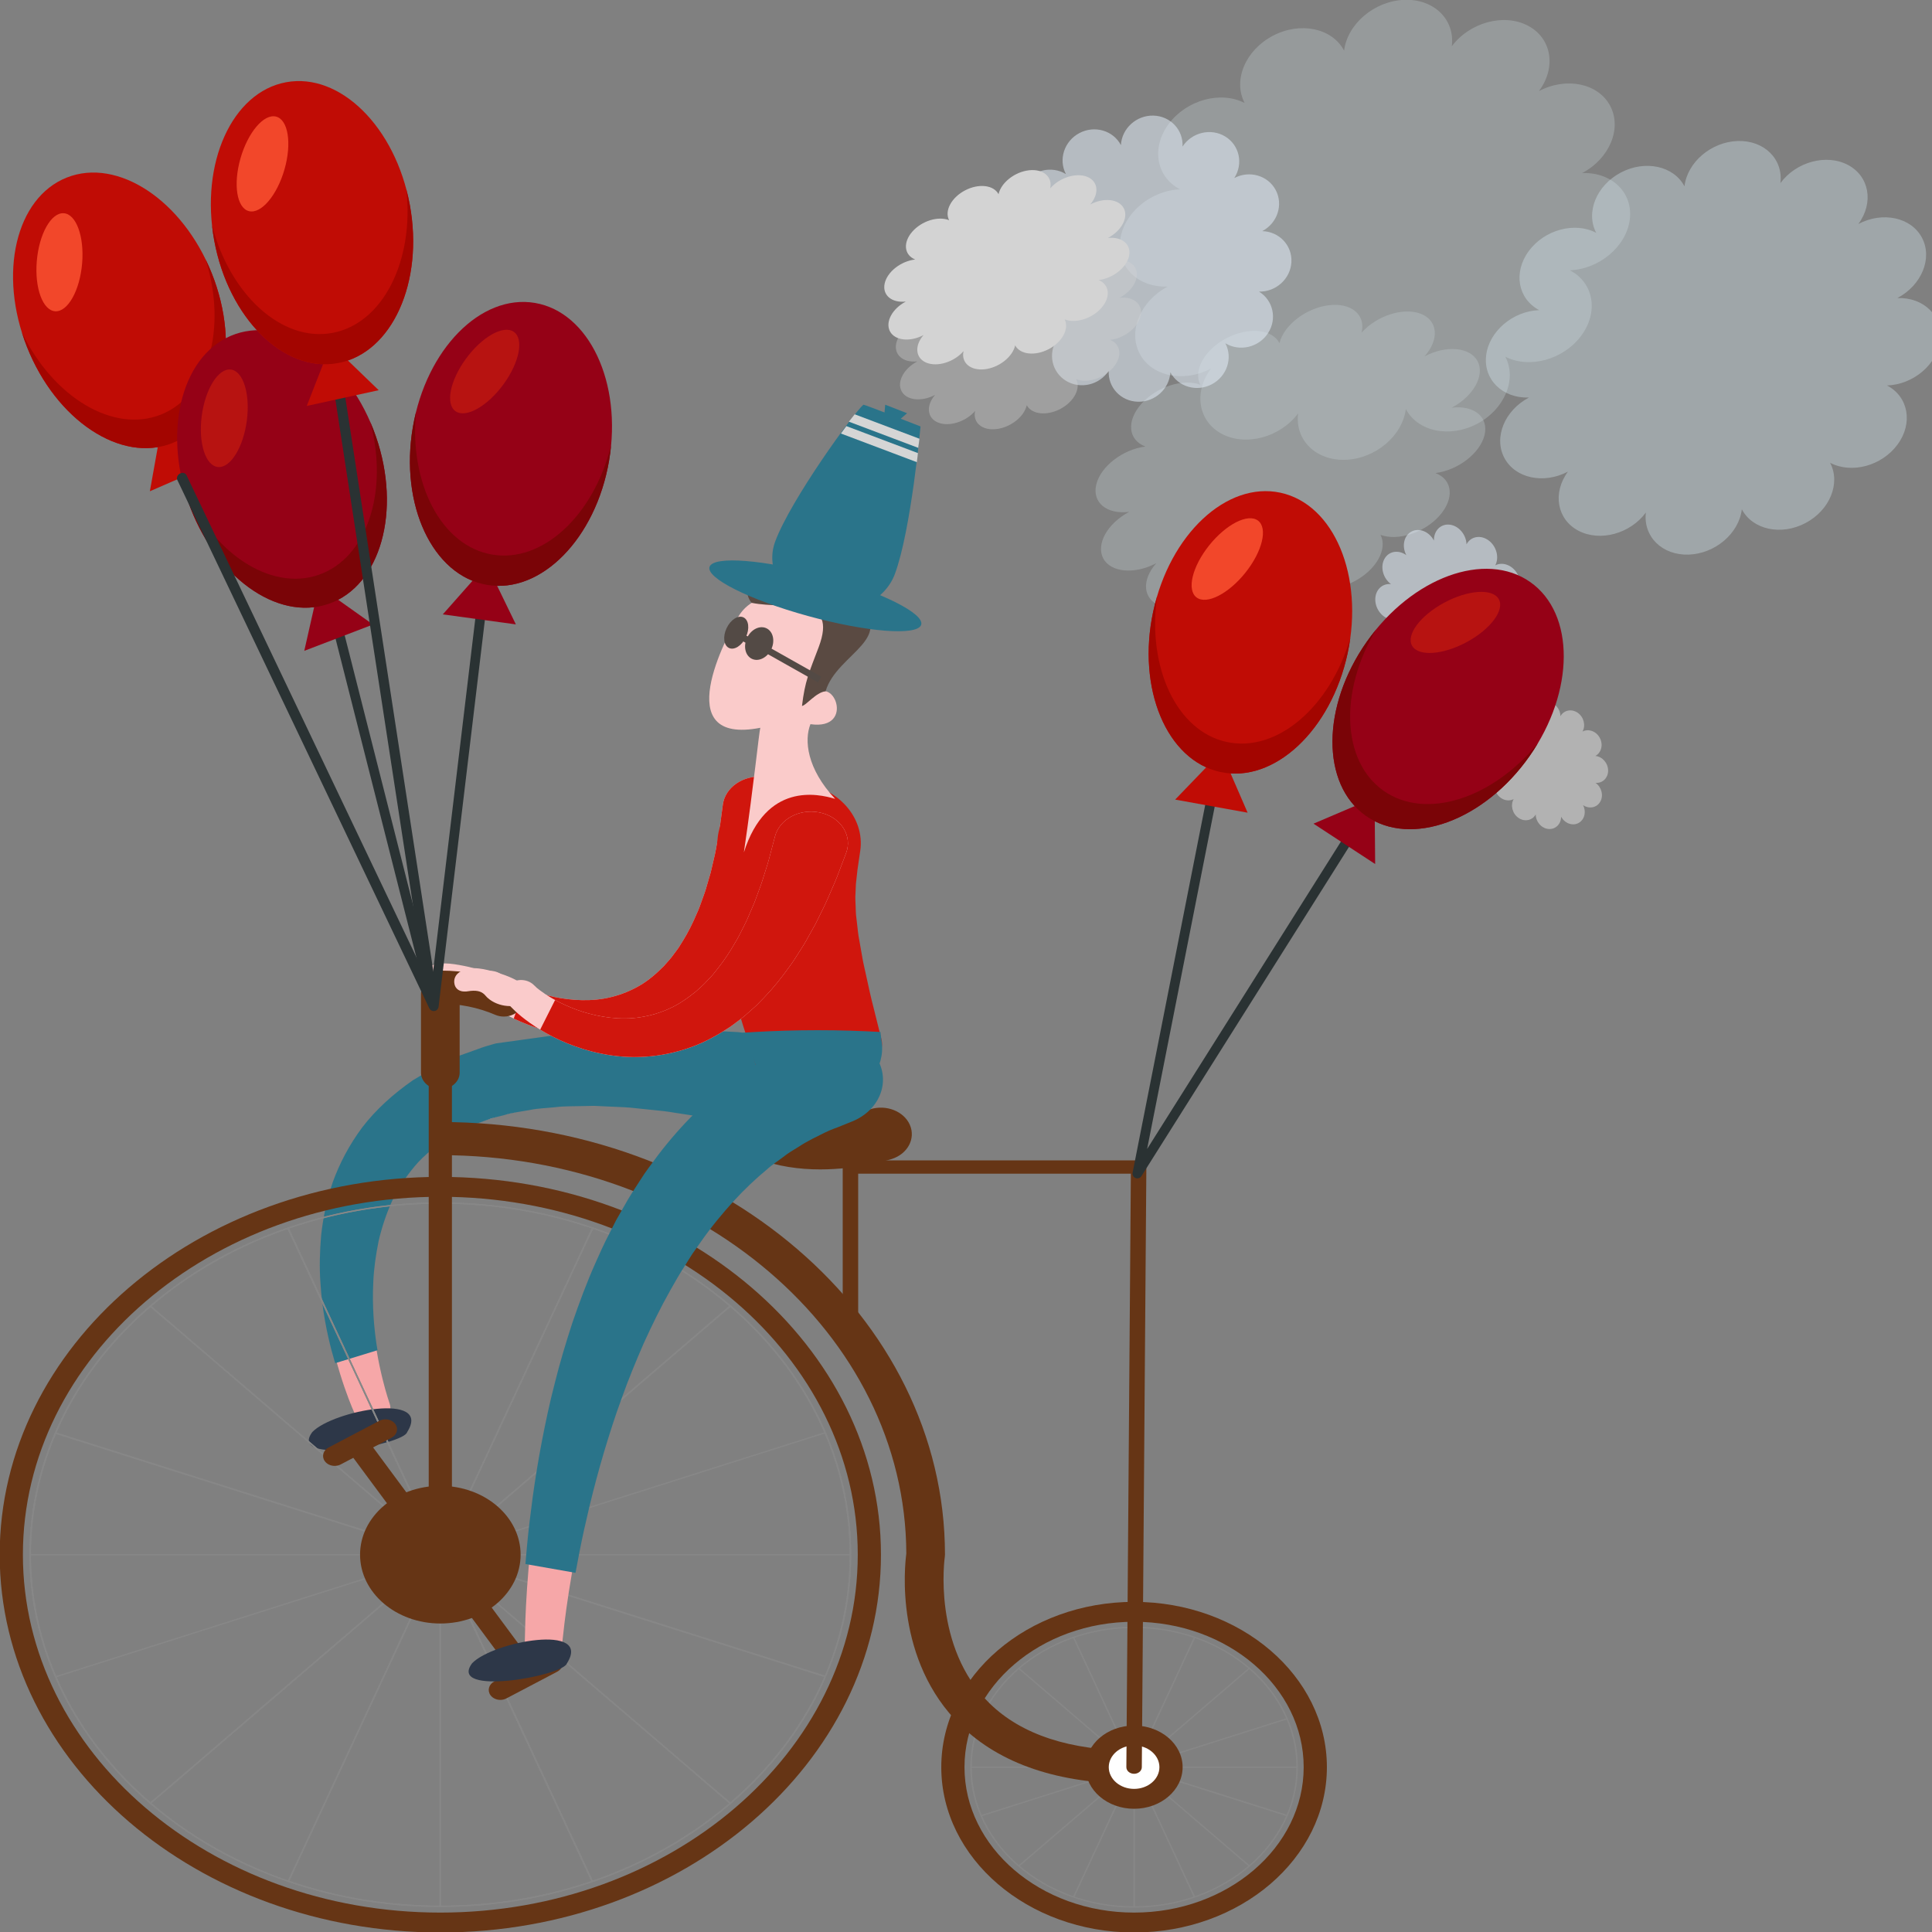 <?xml version="1.0" encoding="UTF-8" standalone="no"?> <svg xmlns="http://www.w3.org/2000/svg" xmlns:xlink="http://www.w3.org/1999/xlink" xmlns:serif="http://www.serif.com/" width="100%" height="100%" viewBox="0 0 400 400" xml:space="preserve" style="fill-rule:evenodd;clip-rule:evenodd;stroke-linecap:round;stroke-linejoin:round;stroke-miterlimit:10;"><rect x="0" y="0" width="400" height="400" fill="#808080" stroke="none"/> <g transform="matrix(-1.753,0,0,1.503,798.346,-239.821)"> <g transform="matrix(1,0,0,1,398.966,272.063)"> <path d="M0,24.586C0,24.586 -0.137,24.732 -0.394,25.007C-0.57,25.171 -0.789,25.373 -1.047,25.611C-1.297,25.818 -1.568,26.045 -1.887,26.289C-3.155,27.242 -5.049,28.42 -7.596,29.33C-8.872,29.771 -10.312,30.14 -11.896,30.326C-13.475,30.519 -15.209,30.506 -16.976,30.17C-18.742,29.846 -20.527,29.204 -22.183,28.289C-23.847,27.374 -25.307,26.155 -26.634,24.853C-27.259,24.177 -27.913,23.507 -28.444,22.781C-28.721,22.423 -29.011,22.069 -29.271,21.706L-30.009,20.601C-30.979,19.126 -31.787,17.617 -32.483,16.14C-32.86,15.403 -33.149,14.667 -33.45,13.946C-33.755,13.227 -34.044,12.519 -34.274,11.824C-34.519,11.13 -34.756,10.455 -34.985,9.801C-35.183,9.145 -35.373,8.51 -35.557,7.9C-35.945,6.68 -36.194,5.557 -36.453,4.56C-36.719,3.563 -36.898,2.692 -37.045,1.976L-37.518,-0.28C-38.012,-2.637 -36.502,-4.946 -34.146,-5.439C-31.79,-5.933 -29.479,-4.423 -28.986,-2.067C-28.959,-1.937 -28.938,-1.809 -28.923,-1.68L-28.906,-1.528C-28.906,-1.528 -28.818,-0.77 -28.666,0.557C-28.593,1.223 -28.504,2.031 -28.348,2.939C-28.198,3.848 -28.069,4.895 -27.825,5.99C-27.715,6.544 -27.599,7.121 -27.479,7.718C-27.332,8.302 -27.181,8.906 -27.024,9.526C-26.881,10.156 -26.689,10.777 -26.487,11.409C-26.289,12.043 -26.104,12.704 -25.848,13.33C-25.384,14.615 -24.839,15.905 -24.187,17.129L-23.692,18.05C-23.519,18.349 -23.324,18.627 -23.142,18.92C-22.789,19.524 -22.357,20.034 -21.951,20.581C-21.085,21.598 -20.155,22.549 -19.108,23.256C-18.065,23.966 -16.945,24.497 -15.786,24.831C-13.466,25.526 -11.011,25.312 -8.977,24.824C-6.932,24.305 -5.301,23.493 -4.272,22.859C-4.025,22.696 -3.805,22.551 -3.612,22.424C-3.456,22.31 -3.322,22.212 -3.215,22.133C-2.935,21.883 -2.785,21.75 -2.785,21.75L-2.776,21.743C-1.956,21.013 -0.699,21.085 0.031,21.906C0.719,22.678 0.688,23.844 0,24.586" style="fill:rgb(250,203,203);fill-rule:nonzero;"></path> </g> <g transform="matrix(1,0,0,1,404.861,296.759)"> <path d="M0,-3.929C-1.118,-4.802 -2.821,-4.467 -4.192,-4.158C-7.143,-3.493 -9.521,-2.023 -7.507,-0.047C-5.212,0.873 -3.634,-0.346 -3.236,-0.806C-2.769,-1.349 -2.234,-1.496 -1.39,-1.313C-1.324,-1.3 -1.262,-1.279 -1.199,-1.261C-1.083,-1.225 -0.967,-1.189 -0.848,-1.169C-0.388,-1.085 -0.012,-1.175 0.267,-1.434C0.466,-1.618 0.597,-1.872 0.665,-2.213C0.758,-2.689 0.72,-3.37 0,-3.929" style="fill:rgb(250,203,203);fill-rule:nonzero;"></path> </g> <g transform="matrix(1,0,0,1,398.966,272.063)"> <clipPath id="_clip1"> <path d="M-43.124,25.924L-22.966,32.93L-3.218,31.06L-6.939,18.995L-22.54,-7.885L-42.901,-11.322L-43.124,25.924Z" clip-rule="nonzero"></path> </clipPath> <g clip-path="url(#_clip1)"> <path d="M0,24.586C0,24.586 -0.137,24.732 -0.394,25.007C-0.57,25.171 -0.789,25.373 -1.047,25.611C-1.297,25.818 -1.568,26.045 -1.887,26.289C-3.155,27.242 -5.049,28.42 -7.596,29.33C-8.872,29.771 -10.312,30.14 -11.896,30.326C-13.475,30.519 -15.209,30.506 -16.976,30.17C-18.742,29.846 -20.527,29.204 -22.183,28.289C-23.847,27.374 -25.307,26.155 -26.634,24.853C-27.259,24.177 -27.913,23.507 -28.444,22.781C-28.721,22.423 -29.011,22.069 -29.271,21.706L-30.009,20.601C-30.979,19.126 -31.787,17.617 -32.483,16.14C-32.86,15.403 -33.149,14.667 -33.45,13.946C-33.755,13.227 -34.044,12.519 -34.274,11.824C-34.519,11.13 -34.756,10.455 -34.985,9.801C-35.183,9.145 -35.373,8.51 -35.557,7.9C-35.945,6.68 -36.194,5.557 -36.453,4.56C-36.719,3.563 -36.898,2.692 -37.045,1.976L-37.518,-0.28C-38.012,-2.637 -36.502,-4.946 -34.146,-5.439C-31.79,-5.933 -29.479,-4.423 -28.986,-2.067C-28.959,-1.937 -28.938,-1.809 -28.923,-1.68L-28.906,-1.528C-28.906,-1.528 -28.818,-0.77 -28.666,0.557C-28.593,1.223 -28.504,2.031 -28.348,2.939C-28.198,3.848 -28.069,4.895 -27.825,5.99C-27.715,6.544 -27.599,7.121 -27.479,7.718C-27.332,8.302 -27.181,8.906 -27.024,9.526C-26.881,10.156 -26.689,10.777 -26.487,11.409C-26.289,12.043 -26.104,12.704 -25.848,13.33C-25.384,14.615 -24.839,15.905 -24.187,17.129L-23.692,18.05C-23.519,18.349 -23.324,18.627 -23.142,18.92C-22.789,19.524 -22.357,20.034 -21.951,20.581C-21.085,21.598 -20.155,22.549 -19.108,23.256C-18.065,23.966 -16.945,24.497 -15.786,24.831C-13.466,25.526 -11.011,25.312 -8.977,24.824C-6.932,24.305 -5.301,23.493 -4.272,22.859C-4.025,22.696 -3.805,22.551 -3.612,22.424C-3.456,22.31 -3.322,22.212 -3.215,22.133C-2.935,21.883 -2.785,21.75 -2.785,21.75L-2.776,21.743C-1.956,21.013 -0.699,21.085 0.031,21.906C0.719,22.678 0.688,23.844 0,24.586" style="fill:rgb(208,22,13);fill-rule:nonzero;"></path> </g> </g> <g transform="matrix(1,0,0,1,409.414,305.099)"> <path d="M0,47.751C0,47.751 0.081,47.456 0.234,46.904C0.387,46.342 0.591,45.494 0.824,44.411C1.051,43.326 1.307,42.001 1.521,40.473C1.76,38.947 1.913,37.216 2.041,35.338C2.109,33.46 2.16,31.428 1.981,29.321C1.795,27.223 1.525,25.019 0.901,22.886C0.284,20.762 -0.483,18.618 -1.686,16.757C-1.935,16.256 -2.299,15.838 -2.614,15.387C-2.938,14.94 -3.242,14.48 -3.64,14.097C-4.018,13.698 -4.374,13.282 -4.757,12.893L-6.009,11.826C-7.741,10.486 -9.648,9.354 -11.764,8.615C-12.289,8.427 -12.795,8.213 -13.323,8.043C-13.869,7.904 -14.412,7.766 -14.952,7.629C-16.005,7.304 -17.133,7.168 -18.221,6.997C-19.292,6.784 -20.403,6.73 -21.482,6.662C-22.021,6.625 -22.553,6.588 -23.078,6.551C-23.606,6.528 -24.145,6.557 -24.665,6.556C-25.713,6.576 -26.722,6.558 -27.71,6.602C-28.704,6.682 -29.664,6.759 -30.586,6.833C-32.419,6.924 -34.131,7.271 -35.629,7.454C-37.129,7.634 -38.441,7.92 -39.521,8.135C-41.677,8.562 -42.909,8.806 -42.909,8.806L-43.158,8.855C-46.131,9.444 -49.019,7.512 -49.607,4.539C-50.195,1.566 -48.264,-1.32 -45.291,-1.909C-45.154,-1.937 -45.006,-1.959 -44.87,-1.976C-44.87,-1.976 -43.5,-2.138 -41.104,-2.422C-39.906,-2.563 -38.461,-2.757 -36.759,-2.833C-35.06,-2.911 -33.182,-3.132 -31.061,-3.082C-30.008,-3.082 -28.913,-3.083 -27.778,-3.083C-26.639,-3.045 -25.447,-2.938 -24.233,-2.861C-23.624,-2.812 -23.012,-2.791 -22.385,-2.716C-21.756,-2.624 -21.12,-2.53 -20.477,-2.437C-19.193,-2.252 -17.886,-2.075 -16.55,-1.714C-15.218,-1.396 -13.866,-1.108 -12.515,-0.592C-11.839,-0.358 -11.16,-0.123 -10.478,0.113C-9.804,0.39 -9.136,0.722 -8.465,1.028C-5.771,2.236 -3.198,4.004 -0.944,6.083L0.681,7.723C1.178,8.308 1.639,8.924 2.111,9.523C2.605,10.109 2.988,10.767 3.382,11.411C3.767,12.06 4.195,12.683 4.486,13.367C5.883,16.009 6.644,18.799 7.186,21.455C7.731,24.126 7.845,26.709 7.865,29.123C7.877,31.542 7.645,33.789 7.404,35.847C7.104,37.896 6.788,39.758 6.402,41.382C6.041,43.011 5.655,44.411 5.319,45.56C4.977,46.708 4.685,47.602 4.465,48.217C4.238,48.839 4.117,49.171 4.117,49.171C3.706,50.301 2.456,50.883 1.326,50.472C0.254,50.081 -0.325,48.935 -0.028,47.853L0,47.751Z" style="fill:rgb(246,167,168);fill-rule:nonzero;"></path> </g> <g transform="matrix(1,0,0,1,418.532,355.913)"> <path d="M0,0.915C-2.459,-2.082 -14.208,-4.624 -11.206,0.915C-10.827,2.659 2.941,5.539 0,0.915" style="fill:rgb(45,55,72);fill-rule:nonzero;"></path> </g> <g transform="matrix(1,0,0,1,410.453,304.339)"> <clipPath id="_clip2"> <path d="M-55.479,-1.836L-44.929,22.698L-3.614,39.788L15.661,46.679L8.492,2.508L-28.279,-3.41L-55.479,-1.836Z" clip-rule="nonzero"></path> </clipPath> <g clip-path="url(#_clip2)"> <path d="M0,43.401C0,43.401 0.054,43.125 0.153,42.608C0.254,42.08 0.379,41.276 0.515,40.255C0.764,38.21 1.031,35.242 0.873,31.752C0.809,30.006 0.585,28.145 0.255,26.223C-0.119,24.313 -0.669,22.368 -1.417,20.477C-2.215,18.612 -3.241,16.84 -4.482,15.253C-5.756,13.686 -7.305,12.384 -8.969,11.262L-10.302,10.526C-10.525,10.408 -10.731,10.268 -10.966,10.164L-11.68,9.87L-13.086,9.273C-13.584,9.126 -14.082,8.978 -14.577,8.831C-15.535,8.486 -16.594,8.338 -17.598,8.13C-18.584,7.88 -19.666,7.867 -20.67,7.733C-21.67,7.584 -22.723,7.626 -23.721,7.589C-24.222,7.578 -24.717,7.566 -25.207,7.554C-25.707,7.583 -26.2,7.609 -26.687,7.636C-27.663,7.7 -28.6,7.712 -29.521,7.807C-30.444,7.919 -31.337,8.026 -32.193,8.13C-33.047,8.219 -33.866,8.328 -34.653,8.49C-35.436,8.631 -36.179,8.766 -36.877,8.892C-38.269,9.112 -39.487,9.426 -40.489,9.662C-42.489,10.132 -43.633,10.402 -43.633,10.402L-43.902,10.465C-47.329,11.272 -50.76,9.148 -51.566,5.722C-52.373,2.297 -50.25,-1.135 -46.823,-1.942C-46.627,-1.988 -46.421,-2.026 -46.225,-2.053C-46.225,-2.053 -44.924,-2.231 -42.646,-2.541C-41.509,-2.695 -40.138,-2.906 -38.517,-3.009C-37.713,-3.076 -36.857,-3.146 -35.955,-3.219C-35.061,-3.311 -34.101,-3.347 -33.092,-3.36C-32.089,-3.381 -31.045,-3.404 -29.963,-3.428C-28.879,-3.433 -27.735,-3.348 -26.576,-3.307C-25.995,-3.281 -25.407,-3.253 -24.812,-3.226C-24.208,-3.155 -23.599,-3.083 -22.981,-3.012C-21.747,-2.85 -20.501,-2.763 -19.21,-2.459C-17.925,-2.17 -16.628,-2.003 -15.312,-1.558C-13.999,-1.157 -12.672,-0.813 -11.363,-0.22C-10.709,0.052 -10.053,0.325 -9.395,0.599C-8.757,0.943 -8.116,1.288 -7.475,1.632L-6.52,2.157C-6.205,2.339 -5.907,2.567 -5.602,2.771L-3.791,4.037C-1.489,5.907 0.573,8.076 2.163,10.493C3.718,12.923 4.855,15.484 5.645,18.003C6.377,20.534 6.808,22.997 7.029,25.316C7.205,27.635 7.243,29.81 7.127,31.793C6.92,35.762 6.31,38.973 5.816,41.206C5.557,42.323 5.333,43.193 5.158,43.796C4.975,44.409 4.877,44.735 4.877,44.735C4.479,46.073 3.07,46.834 1.732,46.434C0.479,46.06 -0.268,44.8 -0.028,43.542L0,43.401Z" style="fill:rgb(42,116,138);fill-rule:nonzero;"></path> </g> </g> <g transform="matrix(1,0,0,1,321.475,423.022)"> <path d="M0,-40.062C-11.045,-40.062 -20.03,-31.077 -20.03,-20.032C-20.03,-8.986 -11.045,0 0,0C11.045,0 20.03,-8.986 20.03,-20.032C20.03,-31.077 11.045,-40.062 0,-40.062M0,2.74C-12.556,2.74 -22.771,-7.476 -22.771,-20.032C-22.771,-32.587 -12.556,-42.802 0,-42.802C12.556,-42.802 22.771,-32.587 22.771,-20.032C22.771,-7.476 12.556,2.74 0,2.74" style="fill:rgb(102,53,21);fill-rule:nonzero;"></path> </g> <g transform="matrix(1,0,0,1,321.475,422.16)"> <path d="M0,-38.341C-10.571,-38.341 -19.171,-29.741 -19.171,-19.17C-19.171,-8.6 -10.571,0 0,0C10.57,0 19.17,-8.6 19.17,-19.17C19.17,-29.741 10.57,-38.341 0,-38.341M0,0.18C-10.67,0.18 -19.351,-8.501 -19.351,-19.17C-19.351,-29.84 -10.67,-38.521 0,-38.521C10.669,-38.521 19.35,-29.84 19.35,-19.17C19.35,-8.501 10.669,0.18 0,0.18" style="fill:rgb(135,135,135);fill-rule:nonzero;"></path> </g> <g transform="matrix(-1,0,0,1,642.948,305.979)"> <rect x="321.384" y="77.75" width="0.18" height="38.521" style="fill:rgb(135,135,135);"></rect> </g> <g transform="matrix(-0.707,-0.707,-0.707,0.707,340.735,402.9)"> <rect x="13.465" y="-5.578" width="0.18" height="38.521" style="fill:rgb(135,135,135);"></rect> </g> <g transform="matrix(-0.707,-0.707,-0.707,0.707,321.565,383.73)"> <rect x="-32.816" y="13.593" width="38.52" height="0.18" style="fill:rgb(135,135,135);"></rect> </g> <g transform="matrix(-0.371,-0.929,-0.929,0.371,335.49,389.779)"> <rect x="-26.326" y="17.829" width="38.521" height="0.179" style="fill:rgb(135,135,135);"></rect> </g> <g transform="matrix(-0.929,-0.369,-0.369,0.929,334.66,388.95)"> <path d="M7.011,37.179L7.19,37.179L7.12,-1.343L6.941,-1.343L7.011,37.179Z" style="fill:rgb(135,135,135);fill-rule:nonzero;"></path> </g> <g transform="matrix(-1,0,0,1,642.949,305.978)"> <rect x="302.214" y="96.921" width="38.521" height="0.18" style="fill:rgb(135,135,135);"></rect> </g> <g transform="matrix(-0.938,-0.347,-0.347,0.938,306.902,390.397)"> <rect x="-37.296" y="6.672" width="38.52" height="0.179" style="fill:rgb(135,135,135);"></rect> </g> <g transform="matrix(-0.346,-0.938,-0.938,0.346,334.062,417.57)"> <rect x="17.936" y="-12.498" width="0.199" height="38.52" style="fill:rgb(135,135,135);"></rect> </g> <g transform="matrix(1,0,0,1,403.414,423.022)"> <path d="M0,-98.604C-27.186,-98.604 -49.303,-76.487 -49.303,-49.301C-49.303,-22.117 -27.186,0 0,0C27.184,0 49.299,-22.117 49.299,-49.301C49.299,-76.487 27.184,-98.604 0,-98.604M0,2.74C-28.696,2.74 -52.043,-20.606 -52.043,-49.301C-52.043,-77.998 -28.696,-101.344 0,-101.344C28.694,-101.344 52.039,-77.998 52.039,-49.301C52.039,-20.606 28.694,2.74 0,2.74" style="fill:rgb(102,53,21);fill-rule:nonzero;"></path> </g> <g transform="matrix(1,0,0,1,403.414,422.066)"> <path d="M0,-96.694C-12.915,-96.694 -25.057,-91.665 -34.188,-82.534C-43.32,-73.402 -48.35,-61.26 -48.35,-48.345C-48.35,-35.431 -43.32,-23.291 -34.188,-14.16C-25.057,-5.028 -12.915,0 0,0C26.659,0 48.348,-21.687 48.348,-48.345C48.348,-75.005 26.659,-96.694 0,-96.694M0,0.18C-12.963,0.18 -25.149,-4.868 -34.315,-14.033C-43.481,-23.198 -48.529,-35.383 -48.529,-48.345C-48.529,-61.308 -43.481,-73.495 -34.315,-82.661C-25.149,-91.826 -12.963,-96.874 0,-96.874C26.758,-96.874 48.527,-75.104 48.527,-48.345C48.527,-21.589 26.758,0.18 0,0.18" style="fill:rgb(135,135,135);fill-rule:nonzero;"></path> </g> <g transform="matrix(-1,0,0,1,806.828,247.438)"> <rect x="403.324" y="77.844" width="0.18" height="96.874" style="fill:rgb(135,135,135);"></rect> </g> <g transform="matrix(-0.707,-0.707,-0.707,0.707,451.852,373.63)"> <rect x="34.101" y="-14.125" width="0.177" height="96.878" style="fill:rgb(135,135,135);"></rect> </g> <g transform="matrix(-0.707,-0.707,-0.707,0.707,403.499,325.28)"> <rect x="-82.628" y="34.224" width="96.877" height="0.18" style="fill:rgb(135,135,135);"></rect> </g> <g transform="matrix(-0.371,-0.929,-0.929,0.371,438.569,340.401)"> <rect x="-66.33" y="44.922" width="96.875" height="0.179" style="fill:rgb(135,135,135);"></rect> </g> <g transform="matrix(-0.929,-0.369,-0.369,0.929,436.673,338.505)"> <path d="M17.894,93.45L18.073,93.45L17.896,-3.427L17.717,-3.427L17.894,93.45Z" style="fill:rgb(135,135,135);fill-rule:nonzero;"></path> </g> <g transform="matrix(1,0,0,1,403.414,422.066)"> <path d="M0,-96.694C-12.915,-96.694 -25.057,-91.665 -34.188,-82.534C-43.32,-73.402 -48.35,-61.26 -48.35,-48.345C-48.35,-35.431 -43.32,-23.291 -34.188,-14.16C-25.057,-5.028 -12.915,0 0,0C26.659,0 48.348,-21.687 48.348,-48.345C48.348,-75.005 26.659,-96.694 0,-96.694M0,0.18C-12.963,0.18 -25.149,-4.868 -34.315,-14.033C-43.481,-23.198 -48.529,-35.383 -48.529,-48.345C-48.529,-61.308 -43.481,-73.495 -34.315,-82.661C-25.149,-91.826 -12.963,-96.874 0,-96.874C26.758,-96.874 48.527,-75.104 48.527,-48.345C48.527,-21.589 26.758,0.18 0,0.18" style="fill:rgb(135,135,135);fill-rule:nonzero;"></path> </g> <g transform="matrix(-1,0,0,1,806.828,247.438)"> <rect x="403.324" y="77.844" width="0.18" height="96.874" style="fill:rgb(135,135,135);"></rect> </g> <g transform="matrix(-0.707,-0.707,-0.707,0.707,451.852,373.63)"> <rect x="34.101" y="-14.125" width="0.177" height="96.878" style="fill:rgb(135,135,135);"></rect> </g> <g transform="matrix(-0.707,-0.707,-0.707,0.707,403.499,325.28)"> <rect x="-82.628" y="34.224" width="96.877" height="0.18" style="fill:rgb(135,135,135);"></rect> </g> <g transform="matrix(-1,0,0,1,806.827,247.436)"> <rect x="354.975" y="126.192" width="96.877" height="0.18" style="fill:rgb(135,135,135);"></rect> </g> <g transform="matrix(-0.938,-0.347,-0.347,0.938,366.678,342.15)"> <rect x="-93.841" y="16.787" width="96.876" height="0.179" style="fill:rgb(135,135,135);"></rect> </g> <g transform="matrix(-0.346,-0.938,-0.938,0.346,434.967,410.472)"> <rect x="45.289" y="-31.561" width="0.227" height="96.876" style="fill:rgb(135,135,135);"></rect> </g> <g transform="matrix(-0.371,-0.929,-0.929,0.371,438.569,340.401)"> <rect x="-66.33" y="44.922" width="96.875" height="0.179" style="fill:rgb(135,135,135);"></rect> </g> <g transform="matrix(-0.929,-0.369,-0.369,0.929,436.673,338.505)"> <path d="M17.894,93.45L18.073,93.45L17.896,-3.427L17.717,-3.427L17.894,93.45Z" style="fill:rgb(135,135,135);fill-rule:nonzero;"></path> </g> <g transform="matrix(-0.929,-0.369,-0.369,0.929,436.673,338.505)"> <path d="M17.894,93.45L18.073,93.45L17.896,-3.427L17.717,-3.427L17.894,93.45Z" style="fill:rgb(135,135,135);fill-rule:nonzero;"></path> </g> <g transform="matrix(0,-1,-1,0,403.411,364.239)"> <path d="M-9.48,-9.481C-14.716,-9.481 -18.961,-5.236 -18.961,0C-18.961,5.236 -14.716,9.48 -9.48,9.48C-4.244,9.48 0,5.236 0,0C0,-5.236 -4.244,-9.481 -9.48,-9.481" style="fill:rgb(102,53,21);"></path> </g> <g transform="matrix(-0.536,0.844,0.844,0.536,410.883,390.888)"> <path d="M-27.934,-15.354L8.439,-15.354" style="fill:none;fill-rule:nonzero;"></path> </g> <g transform="matrix(1,0,0,1,393.396,357.513)"> <path d="M0,33.64C-0.251,33.64 -0.506,33.571 -0.733,33.426C-1.372,33.021 -1.561,32.174 -1.155,31.536L18.34,0.828C18.745,0.19 19.592,0 20.23,0.407C20.869,0.812 21.058,1.659 20.652,2.297L1.157,33.004C0.896,33.415 0.453,33.64 0,33.64" style="fill:rgb(102,53,21);fill-rule:nonzero;"></path> </g> <g transform="matrix(0.853,0.523,0.523,-0.853,391.73,387.38)"> <path d="M-0.518,-1.838L6.516,-1.838" style="fill:none;fill-rule:nonzero;"></path> </g> <g transform="matrix(1,0,0,1,396.324,387.113)"> <path d="M0,6.609C-0.244,6.609 -0.491,6.544 -0.715,6.407L-6.713,2.731C-7.357,2.336 -7.561,1.493 -7.165,0.847C-6.77,0.202 -5.928,0 -5.281,0.395L0.717,4.071C1.361,4.466 1.564,5.309 1.169,5.955C0.91,6.377 0.461,6.609 0,6.609" style="fill:rgb(102,53,21);fill-rule:nonzero;"></path> </g> <g transform="matrix(0.853,0.523,0.523,-0.853,411.296,355.148)"> <path d="M-0.518,-1.837L6.515,-1.837" style="fill:none;fill-rule:nonzero;"></path> </g> <g transform="matrix(1,0,0,1,415.89,354.882)"> <path d="M0,6.607C-0.244,6.607 -0.491,6.542 -0.715,6.405L-6.712,2.73C-7.356,2.335 -7.56,1.492 -7.164,0.846C-6.768,0.201 -5.926,0 -5.28,0.394L0.717,4.069C1.361,4.464 1.564,5.307 1.169,5.953C0.91,6.375 0.461,6.607 0,6.607" style="fill:rgb(102,53,21);fill-rule:nonzero;"></path> </g> <g transform="matrix(1,0,0,1,351.378,318.523)"> <path d="M0,-2.728C0,-2.728 7.316,0 13.174,-2.728" style="fill:white;"></path> </g> <g transform="matrix(1,0,0,1,358.541,311.631)"> <path d="M0,9.017C-4.521,9.017 -8.206,7.673 -8.439,7.586C-10.329,6.881 -11.29,4.778 -10.586,2.887C-9.883,1.001 -7.787,0.038 -5.897,0.737C-4.238,1.34 0.85,2.537 4.469,0.852C6.295,0 8.471,0.791 9.322,2.621C10.174,4.451 9.382,6.623 7.553,7.475C5.062,8.635 2.412,9.017 0,9.017" style="fill:rgb(102,53,21);fill-rule:nonzero;"></path> </g> <g transform="matrix(1,0,0,1,321.477,314.118)"> <path d="M0,91.155L-0.001,91.155L-0.001,86.589C7.527,86.589 13.263,84.408 17.045,80.105C23.869,72.343 22.368,60.022 22.353,59.899L22.333,59.603C22.333,26.738 49.071,0 81.937,0L81.937,4.566C51.635,4.566 26.975,29.182 26.899,59.467C27.094,61.149 28.308,74.183 20.496,83.095C15.809,88.443 8.913,91.155 0,91.155" style="fill:rgb(102,53,21);fill-rule:nonzero;"></path> </g> <g transform="matrix(0,-1,-1,0,321.473,398.629)"> <path d="M-4.361,-4.362C-6.769,-4.362 -8.723,-2.408 -8.723,0C-8.723,2.408 -6.769,4.361 -4.361,4.361C-1.953,4.361 0,2.408 0,0C0,-2.408 -1.953,-4.362 -4.361,-4.362" style="fill:white;"></path> </g> <g transform="matrix(1,0,0,1,321.474,405.983)"> <path d="M0,-5.984C-1.649,-5.984 -2.991,-4.642 -2.991,-2.993C-2.991,-1.342 -1.649,-0.001 0,-0.001C1.65,-0.001 2.992,-1.342 2.992,-2.993C2.992,-4.642 1.65,-5.984 0,-5.984M0,2.74C-3.16,2.74 -5.731,0.168 -5.731,-2.993C-5.731,-6.153 -3.16,-8.724 0,-8.724C3.161,-8.724 5.732,-6.153 5.732,-2.993C5.732,0.168 3.161,2.74 0,2.74" style="fill:rgb(102,53,21);fill-rule:nonzero;"></path> </g> <g transform="matrix(-1,0,0,1,806.824,168.881)"> <rect x="402.042" y="127.6" width="2.74" height="75.919" style="fill:rgb(102,53,21);"></rect> </g> <g transform="matrix(1,0,0,1,321.475,319.407)"> <path d="M0,84.496C-0.502,84.496 -0.91,84.091 -0.913,83.589L-1.45,0.919C-1.452,0.676 -1.356,0.442 -1.185,0.269C-1.014,0.097 -0.78,0 -0.537,0L33.5,0C34.004,0 34.413,0.409 34.413,0.913L34.413,23.368C34.413,23.872 34.004,24.281 33.5,24.281C32.996,24.281 32.587,23.872 32.587,23.368L32.587,1.826L0.382,1.826L0.913,83.577C0.916,84.081 0.511,84.493 0.006,84.496L0,84.496Z" style="fill:rgb(102,53,21);fill-rule:nonzero;"></path> </g> <g transform="matrix(1,0,0,1,403.412,294.198)"> <path d="M0,15.411C-1.261,15.411 -2.283,14.389 -2.283,13.128L-2.283,2.283C-2.283,1.022 -1.261,0 0,0C1.261,0 2.283,1.022 2.283,2.283L2.283,13.128C2.283,14.389 1.261,15.411 0,15.411" style="fill:rgb(102,53,21);fill-rule:nonzero;"></path> </g> <g transform="matrix(0.973,-0.229,-0.229,-0.973,396.209,298.147)"> <path d="M-0.103,0.884C2.357,1.468 4.985,1.502 7.611,0.884" style="fill:white;"></path> </g> <g transform="matrix(1,0,0,1,395.908,293.26)"> <path d="M0,6.334C-0.837,6.334 -1.643,5.872 -2.043,5.073C-2.607,3.946 -2.151,2.574 -1.024,2.01C1.638,0.676 4.508,0 7.506,0C8.767,0 9.789,1.022 9.789,2.283C9.789,3.544 8.767,4.566 7.506,4.566C5.224,4.566 3.042,5.08 1.021,6.092C0.692,6.257 0.344,6.334 0,6.334" style="fill:rgb(102,53,21);fill-rule:nonzero;"></path> </g> <g transform="matrix(1,0,0,1,370.672,304.397)"> <path d="M0,-29.203C0,-29.203 0.03,-28.752 0.083,-27.962C0.109,-27.56 0.142,-27.074 0.178,-26.516C0.204,-25.855 0.233,-25.109 0.265,-24.296C0.311,-23.491 0.254,-22.571 0.244,-21.626C0.246,-20.668 0.131,-19.694 0.042,-18.678C-0.009,-18.174 -0.047,-17.646 -0.113,-17.141C-0.19,-16.65 -0.268,-16.152 -0.347,-15.65C-0.512,-14.657 -0.648,-13.599 -0.867,-12.665C-1.069,-11.706 -1.271,-10.747 -1.471,-9.803C-1.666,-8.851 -1.908,-7.995 -2.116,-7.124C-2.33,-6.263 -2.537,-5.432 -2.733,-4.642C-2.926,-3.848 -3.139,-3.141 -3.318,-2.464C-4.055,0.217 -4.546,2.004 -4.546,2.004C-5.662,6.068 -9.863,8.459 -13.928,7.342C-16.776,6.56 -18.23,4.706 -18.805,2.004C-19.02,0.99 -19.601,-0.521 -19.375,-1.591L-19.341,-1.752C-19.341,-1.752 -18.972,-3.48 -18.417,-6.073C-18.285,-6.718 -18.114,-7.43 -17.983,-8.157C-17.846,-8.887 -17.701,-9.657 -17.551,-10.453C-17.411,-11.242 -17.223,-12.087 -17.109,-12.891C-16.987,-13.698 -16.863,-14.519 -16.738,-15.341C-16.59,-16.181 -16.554,-16.926 -16.468,-17.696C-16.429,-18.077 -16.391,-18.455 -16.353,-18.828C-16.326,-19.191 -16.33,-19.527 -16.315,-19.869C-16.299,-20.545 -16.245,-21.206 -16.296,-21.804C-16.335,-22.413 -16.311,-22.967 -16.384,-23.516C-16.436,-24.057 -16.483,-24.553 -16.525,-24.992C-16.593,-25.532 -16.65,-26.002 -16.698,-26.39C-16.797,-27.176 -16.854,-27.625 -16.854,-27.625C-17.436,-32.265 -14.146,-36.498 -9.505,-37.08C-4.865,-37.662 -0.632,-34.372 -0.05,-29.732C-0.031,-29.579 -0.016,-29.427 -0.005,-29.275L0,-29.203Z" style="fill:rgb(208,22,13);fill-rule:nonzero;"></path> </g> <g transform="matrix(1,0,0,1,373.989,299.381)"> <clipPath id="_clip3"> <path d="M-52.948,14.873C-52.948,21.934 -36.018,27.656 -15.137,27.656C5.744,27.656 22.674,21.934 22.674,14.873C22.674,7.812 5.744,2.091 -15.137,2.091C-36.018,2.091 -52.948,7.812 -52.948,14.873Z" clip-rule="nonzero"></path> </clipPath> <g clip-path="url(#_clip3)"> <path d="M0,-34.085C0,-34.085 -0.015,-33.479 -0.041,-32.418C-0.048,-32.152 -0.055,-31.858 -0.062,-31.539C-0.075,-31.184 -0.088,-30.801 -0.103,-30.391C-0.143,-29.511 -0.187,-28.518 -0.237,-27.435C-0.288,-26.35 -0.421,-25.309 -0.522,-24.14C-0.578,-23.564 -0.636,-22.973 -0.694,-22.369C-0.776,-21.772 -0.86,-21.162 -0.945,-20.542C-1.128,-19.306 -1.275,-18.023 -1.506,-16.742C-1.744,-15.467 -1.985,-14.172 -2.228,-12.876C-2.444,-11.578 -2.794,-10.316 -3.072,-9.063C-3.376,-7.814 -3.633,-6.579 -3.96,-5.407C-4.293,-4.24 -4.615,-3.111 -4.92,-2.041C-5.237,-0.978 -5.487,0.04 -5.808,0.951L-7.863,7.02C-9.218,11.021 -13.56,13.166 -17.561,11.811C-21.029,10.637 -23.104,7.218 -22.711,3.722L-22.658,3.265C-22.658,3.265 -22.404,0.989 -22.022,-2.423C-21.914,-3.271 -21.896,-4.198 -21.823,-5.17C-21.762,-6.141 -21.696,-7.163 -21.63,-8.222C-21.567,-9.277 -21.586,-10.369 -21.558,-11.473C-21.557,-12.576 -21.485,-13.694 -21.548,-14.806C-21.582,-15.913 -21.617,-17.022 -21.65,-18.111C-21.689,-19.197 -21.806,-20.254 -21.874,-21.276C-21.913,-21.786 -21.952,-22.287 -21.99,-22.777C-22.05,-23.262 -22.108,-23.735 -22.165,-24.196C-22.287,-25.1 -22.364,-26.021 -22.498,-26.743C-22.625,-27.468 -22.741,-28.132 -22.844,-28.72C-22.902,-29.044 -22.957,-29.347 -23.008,-29.627C-23.067,-29.94 -23.123,-30.23 -23.173,-30.489C-23.374,-31.532 -23.488,-32.128 -23.488,-32.128L-23.49,-32.139C-24.726,-38.567 -20.516,-44.78 -14.087,-46.016C-7.658,-47.251 -1.445,-43.041 -0.21,-36.612C-0.051,-35.784 0.015,-34.897 0,-34.085" style="fill:rgb(42,116,138);fill-rule:nonzero;"></path> </g> </g> <g transform="matrix(1,0,0,1,365.619,256.856)"> <path d="M0,2.959C10.894,5.43 3.992,-9.634 2.594,-12.36C0.131,-17.161 -6.259,-14.976 -7.854,-12.36C-8.478,-11.335 -6.513,-1.163 -6.105,-0.982C-8.483,-5.053 -11.395,3.373 -5.919,2.461C-5.172,4.658 -5.484,8.572 -8.834,12.751C-6.768,12.019 -0.689,10.472 1.942,20.12C0.776,10.897 0.138,3.418 0,2.959" style="fill:rgb(250,203,202);fill-rule:nonzero;"></path> </g> <g transform="matrix(1,0,0,1,354.856,251.41)"> <path d="M0,-9.307C-5.988,-4.008 1.721,-1.957 3.054,3.375C4.192,3.513 5.377,5.365 5.841,5.392C5.491,1.964 5.016,0.832 3.872,-2.693C1.541,-9.94 7.525,-7.809 11.779,-8.805C13.155,-10.557 11.848,-14.699 7.349,-11.879C4.857,-10.319 1.782,-10.884 0,-9.307" style="fill:rgb(90,74,66);fill-rule:nonzero;"></path> </g> <g transform="matrix(1,0,0,1,389.083,304.13)"> <path d="M0,82.64C0,82.64 -0.026,82.306 -0.076,81.68C-0.138,81.045 -0.228,80.114 -0.343,78.929C-0.594,76.555 -1.018,73.159 -1.683,69.115C-2.007,67.091 -2.412,64.91 -2.867,62.611C-3.332,60.314 -3.862,57.904 -4.475,55.431C-5.095,52.96 -5.76,50.417 -6.55,47.877C-7.309,45.327 -8.191,42.782 -9.113,40.264C-10.074,37.763 -11.084,35.292 -12.204,32.94C-12.769,31.766 -13.313,30.596 -13.93,29.491C-14.227,28.933 -14.522,28.377 -14.815,27.827C-15.133,27.294 -15.447,26.765 -15.76,26.241C-16.993,24.136 -18.327,22.223 -19.655,20.496C-20.989,18.774 -22.347,17.261 -23.666,15.973C-24.292,15.283 -24.998,14.772 -25.61,14.211C-26.219,13.641 -26.853,13.195 -27.444,12.772C-28.59,11.865 -29.697,11.291 -30.566,10.752C-31.445,10.232 -32.198,9.966 -32.676,9.712C-33.162,9.479 -33.422,9.355 -33.422,9.355L-33.865,9.142C-36.598,7.834 -37.752,4.559 -36.443,1.827C-35.136,-0.905 -31.86,-2.059 -29.129,-0.752C-29.026,-0.702 -28.912,-0.642 -28.814,-0.589C-28.814,-0.589 -28.461,-0.39 -27.799,-0.019C-27.152,0.373 -26.139,0.858 -24.984,1.654C-23.842,2.464 -22.408,3.394 -20.984,4.687C-20.246,5.307 -19.466,5.967 -18.737,6.744C-18.004,7.512 -17.158,8.266 -16.44,9.166C-14.912,10.903 -13.402,12.87 -11.978,15.026C-11.292,16.117 -10.534,17.21 -9.905,18.391C-9.244,19.557 -8.564,20.744 -7.976,21.989C-7.669,22.606 -7.36,23.229 -7.049,23.855C-6.769,24.492 -6.485,25.132 -6.201,25.777C-5.611,27.058 -5.107,28.381 -4.588,29.709C-3.559,32.369 -2.671,35.106 -1.847,37.849C-1.064,40.601 -0.335,43.359 0.262,46.09C0.89,48.816 1.386,51.514 1.837,54.125C2.28,56.737 2.643,59.267 2.944,61.668C3.236,64.072 3.485,66.343 3.663,68.444C4.035,72.644 4.21,76.15 4.286,78.612C4.313,79.845 4.335,80.815 4.35,81.476C4.353,82.147 4.354,82.505 4.354,82.505C4.359,83.708 3.388,84.688 2.185,84.694C1.039,84.699 0.096,83.818 0.004,82.695L0,82.64Z" style="fill:rgb(246,167,168);fill-rule:nonzero;"></path> </g> <g transform="matrix(1,0,0,1,399.659,387.767)"> <path d="M0,0.909C-2.458,-2.086 -14.207,-4.627 -11.206,0.909C-10.826,2.655 2.942,5.536 0,0.909" style="fill:rgb(45,55,72);fill-rule:nonzero;"></path> </g> <g transform="matrix(1,0,0,1,388.732,303.398)"> <clipPath id="_clip4"> <path d="M-41.318,-0.895L-5.925,73.773L10.927,70.319L-14.12,-2.469L-41.318,-0.895Z" clip-rule="nonzero"></path> </clipPath> <g clip-path="url(#_clip4)"> <path d="M0,83.383C0,83.383 -0.028,83.051 -0.082,82.429C-0.146,81.796 -0.242,80.867 -0.364,79.687C-0.629,77.32 -1.073,73.933 -1.762,69.901C-2.098,67.884 -2.516,65.709 -2.984,63.419C-3.462,61.131 -4.006,58.73 -4.632,56.268C-5.266,53.809 -5.944,51.279 -6.747,48.753C-7.519,46.217 -8.414,43.69 -9.348,41.191C-10.319,38.709 -11.339,36.259 -12.467,33.932C-13.034,32.771 -13.583,31.612 -14.201,30.522C-14.499,29.971 -14.796,29.423 -15.09,28.878C-15.407,28.354 -15.723,27.832 -16.035,27.315C-17.271,25.24 -18.602,23.362 -19.923,21.669C-21.249,19.981 -22.595,18.505 -23.897,17.253C-24.516,16.579 -25.211,16.089 -25.812,15.544C-26.412,14.99 -27.034,14.561 -27.613,14.154C-28.736,13.278 -29.817,12.734 -30.665,12.217C-31.522,11.719 -32.253,11.47 -32.717,11.227C-33.189,11.005 -33.441,10.887 -33.441,10.887L-33.937,10.654C-37.12,9.159 -38.49,5.365 -36.994,2.182C-35.499,-1.003 -31.706,-2.372 -28.521,-0.877C-28.379,-0.81 -28.228,-0.731 -28.094,-0.656C-28.094,-0.656 -27.732,-0.452 -27.057,-0.069C-26.396,0.334 -25.361,0.836 -24.185,1.654C-23.021,2.487 -21.561,3.445 -20.113,4.769C-19.364,5.404 -18.571,6.082 -17.834,6.875C-17.09,7.66 -16.233,8.434 -15.509,9.351C-13.963,11.123 -12.441,13.127 -11.01,15.319C-10.321,16.426 -9.559,17.538 -8.93,18.734C-8.267,19.916 -7.587,21.12 -6.999,22.379C-6.692,23.004 -6.385,23.634 -6.074,24.268C-5.794,24.911 -5.513,25.559 -5.229,26.21C-4.641,27.506 -4.141,28.841 -3.625,30.182C-2.603,32.866 -1.725,35.624 -0.912,38.387C-0.141,41.158 0.577,43.933 1.16,46.679C1.775,49.419 2.257,52.13 2.695,54.752C3.126,57.375 3.474,59.915 3.762,62.325C4.041,64.737 4.277,67.015 4.443,69.122C4.793,73.335 4.947,76.85 5.009,79.318C5.029,80.556 5.045,81.529 5.056,82.192C5.055,82.866 5.055,83.227 5.055,83.227C5.053,84.623 3.919,85.755 2.522,85.753C1.202,85.751 0.12,84.739 0.006,83.45L0,83.383Z" style="fill:rgb(42,116,138);fill-rule:nonzero;"></path> </g> </g> <g transform="matrix(1,0,0,1,395.468,278.357)"> <path d="M0,19.383C0,19.383 -0.12,19.544 -0.345,19.844C-0.504,20.027 -0.699,20.251 -0.93,20.516C-1.155,20.749 -1.4,21.004 -1.691,21.28C-2.85,22.365 -4.604,23.74 -7.038,24.92C-8.26,25.496 -9.651,26.018 -11.205,26.374C-12.755,26.736 -14.48,26.91 -16.273,26.767C-18.064,26.634 -19.909,26.189 -21.652,25.458C-23.405,24.728 -24.988,23.674 -26.448,22.522C-27.143,21.917 -27.865,21.322 -28.472,20.658C-28.785,20.332 -29.111,20.012 -29.409,19.678L-30.263,18.659C-31.387,17.298 -32.352,15.885 -33.204,14.491C-33.658,13.801 -34.024,13.099 -34.401,12.415C-34.782,11.733 -35.146,11.061 -35.45,10.395C-35.768,9.731 -36.076,9.085 -36.375,8.46C-36.643,7.828 -36.9,7.218 -37.148,6.632C-37.666,5.46 -38.035,4.37 -38.4,3.408C-38.771,2.446 -39.044,1.6 -39.268,0.904C-39.722,-0.492 -39.981,-1.289 -39.981,-1.289C-40.726,-3.578 -39.475,-6.037 -37.186,-6.782C-34.896,-7.527 -32.438,-6.275 -31.692,-3.986C-31.651,-3.86 -31.616,-3.734 -31.588,-3.608L-31.554,-3.459C-31.554,-3.459 -31.386,-2.715 -31.091,-1.412C-30.946,-0.759 -30.77,0.036 -30.518,0.921C-30.271,1.809 -30.029,2.836 -29.669,3.899C-29.498,4.437 -29.321,4.998 -29.138,5.578C-28.929,6.144 -28.713,6.728 -28.49,7.328C-28.279,7.939 -28.022,8.535 -27.754,9.142C-27.488,9.75 -27.231,10.387 -26.91,10.982C-26.31,12.21 -25.629,13.434 -24.849,14.579L-24.259,15.442C-24.053,15.72 -23.83,15.976 -23.616,16.247C-23.201,16.81 -22.717,17.271 -22.253,17.771C-21.283,18.688 -20.256,19.532 -19.139,20.123C-18.025,20.716 -16.854,21.123 -15.666,21.33C-13.285,21.772 -10.867,21.293 -8.897,20.589C-6.921,19.853 -5.388,18.87 -4.433,18.128C-4.205,17.94 -4.001,17.771 -3.824,17.624C-3.681,17.493 -3.56,17.382 -3.46,17.292C-3.209,17.014 -3.074,16.865 -3.074,16.865L-3.067,16.857C-2.33,16.042 -1.072,15.979 -0.258,16.716C0.509,17.409 0.604,18.571 0,19.383" style="fill:rgb(250,203,203);fill-rule:nonzero;"></path> </g> <g transform="matrix(1,0,0,1,400.918,297.896)"> <path d="M0,-4.59C-1.207,-5.337 -2.863,-4.819 -4.192,-4.363C-7.054,-3.384 -9.261,-1.666 -7.044,0.08C-4.664,0.747 -3.227,-0.635 -2.88,-1.134C-2.474,-1.724 -1.96,-1.93 -1.099,-1.839C-1.033,-1.831 -0.969,-1.818 -0.905,-1.807C-0.786,-1.783 -0.666,-1.762 -0.545,-1.753C-0.078,-1.721 0.286,-1.85 0.534,-2.137C0.713,-2.342 0.815,-2.61 0.846,-2.955C0.888,-3.437 0.775,-4.111 0,-4.59" style="fill:rgb(250,203,203);fill-rule:nonzero;"></path> </g> <g transform="matrix(1,0,0,1,395.468,278.357)"> <clipPath id="_clip5"> <path d="M-42.727,25.368L-21.931,30.156L-2.499,26.167L-7.501,14.574L-25.913,-10.465L-46.525,-11.683L-42.727,25.368Z" clip-rule="nonzero"></path> </clipPath> <g clip-path="url(#_clip5)"> <path d="M0,19.383C0,19.383 -0.12,19.544 -0.345,19.844C-0.504,20.027 -0.699,20.251 -0.93,20.516C-1.155,20.749 -1.4,21.004 -1.691,21.28C-2.85,22.365 -4.604,23.74 -7.038,24.92C-8.26,25.496 -9.651,26.018 -11.205,26.374C-12.755,26.736 -14.48,26.91 -16.273,26.767C-18.064,26.634 -19.909,26.189 -21.652,25.458C-23.405,24.728 -24.988,23.674 -26.448,22.522C-27.143,21.917 -27.865,21.322 -28.472,20.658C-28.785,20.332 -29.111,20.012 -29.409,19.678L-30.263,18.659C-31.387,17.298 -32.352,15.885 -33.204,14.491C-33.658,13.801 -34.024,13.099 -34.401,12.415C-34.782,11.733 -35.146,11.061 -35.45,10.395C-35.768,9.731 -36.076,9.085 -36.375,8.46C-36.643,7.828 -36.9,7.218 -37.148,6.632C-37.666,5.46 -38.035,4.37 -38.4,3.408C-38.771,2.446 -39.044,1.6 -39.268,0.904C-39.722,-0.492 -39.981,-1.289 -39.981,-1.289C-40.726,-3.578 -39.475,-6.037 -37.186,-6.782C-34.896,-7.527 -32.438,-6.275 -31.692,-3.986C-31.651,-3.86 -31.616,-3.734 -31.588,-3.608L-31.554,-3.459C-31.554,-3.459 -31.386,-2.715 -31.091,-1.412C-30.946,-0.759 -30.77,0.036 -30.518,0.921C-30.271,1.809 -30.029,2.836 -29.669,3.899C-29.498,4.437 -29.321,4.998 -29.138,5.578C-28.929,6.144 -28.713,6.728 -28.49,7.328C-28.279,7.939 -28.022,8.535 -27.754,9.142C-27.488,9.75 -27.231,10.387 -26.91,10.982C-26.31,12.21 -25.629,13.434 -24.849,14.579L-24.259,15.442C-24.053,15.72 -23.83,15.976 -23.616,16.247C-23.201,16.81 -22.717,17.271 -22.253,17.771C-21.283,18.688 -20.256,19.532 -19.139,20.123C-18.025,20.716 -16.854,21.123 -15.666,21.33C-13.285,21.772 -10.867,21.293 -8.897,20.589C-6.921,19.853 -5.388,18.87 -4.433,18.128C-4.205,17.94 -4.001,17.771 -3.824,17.624C-3.681,17.493 -3.56,17.382 -3.46,17.292C-3.209,17.014 -3.074,16.865 -3.074,16.865L-3.067,16.857C-2.33,16.042 -1.072,15.979 -0.258,16.716C0.509,17.409 0.604,18.571 0,19.383" style="fill:rgb(208,22,13);fill-rule:nonzero;"></path> </g> </g> </g> <g transform="matrix(-1.021,0,0,0.875,336.813,60.64)"> <g transform="matrix(0.952,-0.306,0.306,0.952,-7.653,70.314)"> <ellipse cx="163.526" cy="54" rx="22.526" ry="5" style="fill:rgb(42,116,138);"></ellipse> </g> <g transform="matrix(1.516,-0.483,0.492,1.547,-87.769,11.578)"> <path d="M134.536,54.946C134.536,54.946 131,69.694 131,76.42C131,80.748 134.585,84.262 139,84.262C143.415,84.262 147,80.748 147,76.42C147,70.05 143.269,55.624 142.454,54.095C142.409,54.009 134.536,54.946 134.536,54.946Z" style="fill:rgb(42,116,138);"></path> </g> <g transform="matrix(1.759,-0.775,0.418,0.949,-122.486,114.28)"> <path d="M151,35L143,35L143.336,33L150.803,33L151,35Z" style="fill:rgb(213,213,213);"></path> </g> <g transform="matrix(1.926,-0.848,0.413,0.939,-145.913,128.455)"> <path d="M151,35L143,35L143.316,33L150.854,33L151,35Z" style="fill:rgb(213,213,213);"></path> </g> <g transform="matrix(-0.91,0.414,-0.414,-0.91,295.949,-5.231)"> <path d="M150.526,31.445L145.659,31.445L146.876,28.113L149.309,28.113L150.526,31.445Z" style="fill:rgb(42,116,138);"></path> </g> </g> <g transform="matrix(-1.032,0,0,1.032,337.512,-9.544)"> <g transform="matrix(1.417,0.746,-0.642,1.219,-70.061,-22.66)"> <path d="M106.9,17.226C106.9,14.894 109.409,13 112.5,13C115.591,13 118.1,14.894 118.1,17.226C119.646,15.206 123.073,14.513 125.75,15.679C128.427,16.846 129.345,19.433 127.8,21.453C130.476,20.287 133.904,20.98 135.45,23C136.995,25.02 136.077,27.607 133.4,28.774C136.491,28.774 139,30.667 139,33C139,35.333 136.491,37.226 133.4,37.226C136.077,38.393 136.995,40.98 135.45,43C133.904,45.02 130.476,45.713 127.8,44.547C129.345,46.567 128.427,49.154 125.75,50.321C123.073,51.487 119.646,50.794 118.1,48.774C118.1,51.106 115.591,53 112.5,53C109.409,53 106.9,51.106 106.9,48.774C105.354,50.794 101.927,51.487 99.25,50.321C96.573,49.154 95.655,46.567 97.2,44.547C94.524,45.713 91.096,45.02 89.55,43C88.005,40.98 88.923,38.393 91.6,37.226C88.509,37.226 86,35.333 86,33C86,30.667 88.509,28.774 91.6,28.774C88.923,27.607 88.005,25.02 89.55,23C91.096,20.98 94.524,20.287 97.2,21.453C95.655,19.433 96.573,16.846 99.25,15.679C101.927,14.513 105.354,15.206 106.9,17.226Z" style="fill:rgb(195,206,209);fill-opacity:0.34;"></path> </g> <g transform="matrix(1.781,0.938,-1.025,1.946,-115.335,-114.389)"> <path d="M106.9,17.226C106.9,14.894 109.409,13 112.5,13C115.591,13 118.1,14.894 118.1,17.226C119.646,15.206 123.073,14.513 125.75,15.679C128.427,16.846 129.345,19.433 127.8,21.453C130.476,20.287 133.904,20.98 135.45,23C136.995,25.02 136.077,27.607 133.4,28.774C136.491,28.774 139,30.667 139,33C139,35.333 136.491,37.226 133.4,37.226C136.077,38.393 136.995,40.98 135.45,43C133.904,45.02 130.476,45.713 127.8,44.547C129.345,46.567 128.427,49.154 125.75,50.321C123.073,51.487 119.646,50.794 118.1,48.774C118.1,51.106 115.591,53 112.5,53C109.409,53 106.9,51.106 106.9,48.774C105.354,50.794 101.927,51.487 99.25,50.321C96.573,49.154 95.655,46.567 97.2,44.547C94.524,45.713 91.096,45.02 89.55,43C88.005,40.98 88.923,38.393 91.6,37.226C88.509,37.226 86,35.333 86,33C86,30.667 88.509,28.774 91.6,28.774C88.923,27.607 88.005,25.02 89.55,23C91.096,20.98 94.524,20.287 97.2,21.453C95.655,19.433 96.573,16.846 99.25,15.679C101.927,14.513 105.354,15.206 106.9,17.226Z" style="fill:rgb(195,206,209);fill-opacity:0.34;"></path> </g> <g transform="matrix(1.581,0.833,-0.926,1.758,-163.95,-72.702)"> <path d="M106.9,17.226C106.9,14.894 109.409,13 112.5,13C115.591,13 118.1,14.894 118.1,17.226C119.646,15.206 123.073,14.513 125.75,15.679C128.427,16.846 129.345,19.433 127.8,21.453C130.476,20.287 133.904,20.98 135.45,23C136.995,25.02 136.077,27.607 133.4,28.774C136.491,28.774 139,30.667 139,33C139,35.333 136.491,37.226 133.4,37.226C136.077,38.393 136.995,40.98 135.45,43C133.904,45.02 130.476,45.713 127.8,44.547C129.345,46.567 128.427,49.154 125.75,50.321C123.073,51.487 119.646,50.794 118.1,48.774C118.1,51.106 115.591,53 112.5,53C109.409,53 106.9,51.106 106.9,48.774C105.354,50.794 101.927,51.487 99.25,50.321C96.573,49.154 95.655,46.567 97.2,44.547C94.524,45.713 91.096,45.02 89.55,43C88.005,40.98 88.923,38.393 91.6,37.226C88.509,37.226 86,35.333 86,33C86,30.667 88.509,28.774 91.6,28.774C88.923,27.607 88.005,25.02 89.55,23C91.096,20.98 94.524,20.287 97.2,21.453C95.655,19.433 96.573,16.846 99.25,15.679C101.927,14.513 105.354,15.206 106.9,17.226Z" style="fill:rgb(222,243,250);fill-opacity:0.34;"></path> </g> <g transform="matrix(0.985,0.519,-0.664,1.26,8.31,-38.826)"> <path d="M106.9,17.226C106.9,14.894 109.409,13 112.5,13C115.591,13 118.1,14.894 118.1,17.226C119.646,15.206 123.073,14.513 125.75,15.679C128.427,16.846 129.345,19.433 127.8,21.453C130.476,20.287 133.904,20.98 135.45,23C136.995,25.02 136.077,27.607 133.4,28.774C136.491,28.774 139,30.667 139,33C139,35.333 136.491,37.226 133.4,37.226C136.077,38.393 136.995,40.98 135.45,43C133.904,45.02 130.476,45.713 127.8,44.547C129.345,46.567 128.427,49.154 125.75,50.321C123.073,51.487 119.646,50.794 118.1,48.774C118.1,51.106 115.591,53 112.5,53C109.409,53 106.9,51.106 106.9,48.774C105.354,50.794 101.927,51.487 99.25,50.321C96.573,49.154 95.655,46.567 97.2,44.547C94.524,45.713 91.096,45.02 89.55,43C88.005,40.98 88.923,38.393 91.6,37.226C88.509,37.226 86,35.333 86,33C86,30.667 88.509,28.774 91.6,28.774C88.923,27.607 88.005,25.02 89.55,23C91.096,20.98 94.524,20.287 97.2,21.453C95.655,19.433 96.573,16.846 99.25,15.679C101.927,14.513 105.354,15.206 106.9,17.226Z" style="fill:rgb(228,239,250);fill-opacity:0.53;"></path> </g> <g transform="matrix(0.495,0.261,-0.409,0.776,-6.503,76.434)"> <path d="M106.9,17.226C106.9,14.894 109.409,13 112.5,13C115.591,13 118.1,14.894 118.1,17.226C119.646,15.206 123.073,14.513 125.75,15.679C128.427,16.846 129.345,19.433 127.8,21.453C130.476,20.287 133.904,20.98 135.45,23C136.995,25.02 136.077,27.607 133.4,28.774C136.491,28.774 139,30.667 139,33C139,35.333 136.491,37.226 133.4,37.226C136.077,38.393 136.995,40.98 135.45,43C133.904,45.02 130.476,45.713 127.8,44.547C129.345,46.567 128.427,49.154 125.75,50.321C123.073,51.487 119.646,50.794 118.1,48.774C118.1,51.106 115.591,53 112.5,53C109.409,53 106.9,51.106 106.9,48.774C105.354,50.794 101.927,51.487 99.25,50.321C96.573,49.154 95.655,46.567 97.2,44.547C94.524,45.713 91.096,45.02 89.55,43C88.005,40.98 88.923,38.393 91.6,37.226C88.509,37.226 86,35.333 86,33C86,30.667 88.509,28.774 91.6,28.774C88.923,27.607 88.005,25.02 89.55,23C91.096,20.98 94.524,20.287 97.2,21.453C95.655,19.433 96.573,16.846 99.25,15.679C101.927,14.513 105.354,15.206 106.9,17.226Z" style="fill:rgb(228,239,250);fill-opacity:0.53;"></path> </g> <g transform="matrix(0.392,0.207,-0.305,0.579,-17.562,120.391)"> <path d="M106.9,17.226C106.9,14.894 109.409,13 112.5,13C115.591,13 118.1,14.894 118.1,17.226C119.646,15.206 123.073,14.513 125.75,15.679C128.427,16.846 129.345,19.433 127.8,21.453C130.476,20.287 133.904,20.98 135.45,23C136.995,25.02 136.077,27.607 133.4,28.774C136.491,28.774 139,30.667 139,33C139,35.333 136.491,37.226 133.4,37.226C136.077,38.393 136.995,40.98 135.45,43C133.904,45.02 130.476,45.713 127.8,44.547C129.345,46.567 128.427,49.154 125.75,50.321C123.073,51.487 119.646,50.794 118.1,48.774C118.1,51.106 115.591,53 112.5,53C109.409,53 106.9,51.106 106.9,48.774C105.354,50.794 101.927,51.487 99.25,50.321C96.573,49.154 95.655,46.567 97.2,44.547C94.524,45.713 91.096,45.02 89.55,43C88.005,40.98 88.923,38.393 91.6,37.226C88.509,37.226 86,35.333 86,33C86,30.667 88.509,28.774 91.6,28.774C88.923,27.607 88.005,25.02 89.55,23C91.096,20.98 94.524,20.287 97.2,21.453C95.655,19.433 96.573,16.846 99.25,15.679C101.927,14.513 105.354,15.206 106.9,17.226Z" style="fill:rgb(222,222,222);fill-opacity:0.53;"></path> </g> <g transform="matrix(0.885,0.466,-0.42,0.796,37.024,-3.323)"> <path d="M106.9,17.226C106.9,14.894 109.409,13 112.5,13C115.591,13 118.1,14.894 118.1,17.226C119.646,15.206 123.073,14.513 125.75,15.679C128.427,16.846 129.345,19.433 127.8,21.453C130.476,20.287 133.904,20.98 135.45,23C136.995,25.02 136.077,27.607 133.4,28.774C136.491,28.774 139,30.667 139,33C139,35.333 136.491,37.226 133.4,37.226C136.077,38.393 136.995,40.98 135.45,43C133.904,45.02 130.476,45.713 127.8,44.547C129.345,46.567 128.427,49.154 125.75,50.321C123.073,51.487 119.646,50.794 118.1,48.774C118.1,51.106 115.591,53 112.5,53C109.409,53 106.9,51.106 106.9,48.774C105.354,50.794 101.927,51.487 99.25,50.321C96.573,49.154 95.655,46.567 97.2,44.547C94.524,45.713 91.096,45.02 89.55,43C88.005,40.98 88.923,38.393 91.6,37.226C88.509,37.226 86,35.333 86,33C86,30.667 88.509,28.774 91.6,28.774C88.923,27.607 88.005,25.02 89.55,23C91.096,20.98 94.524,20.287 97.2,21.453C95.655,19.433 96.573,16.846 99.25,15.679C101.927,14.513 105.354,15.206 106.9,17.226Z" style="fill:rgb(211,211,211);fill-opacity:0.38;"></path> </g> <g transform="matrix(0.885,0.466,-0.42,0.796,39.349,-15.323)"> <path d="M106.9,17.226C106.9,14.894 109.409,13 112.5,13C115.591,13 118.1,14.894 118.1,17.226C119.646,15.206 123.073,14.513 125.75,15.679C128.427,16.846 129.345,19.433 127.8,21.453C130.476,20.287 133.904,20.98 135.45,23C136.995,25.02 136.077,27.607 133.4,28.774C136.491,28.774 139,30.667 139,33C139,35.333 136.491,37.226 133.4,37.226C136.077,38.393 136.995,40.98 135.45,43C133.904,45.02 130.476,45.713 127.8,44.547C129.345,46.567 128.427,49.154 125.75,50.321C123.073,51.487 119.646,50.794 118.1,48.774C118.1,51.106 115.591,53 112.5,53C109.409,53 106.9,51.106 106.9,48.774C105.354,50.794 101.927,51.487 99.25,50.321C96.573,49.154 95.655,46.567 97.2,44.547C94.524,45.713 91.096,45.02 89.55,43C88.005,40.98 88.923,38.393 91.6,37.226C88.509,37.226 86,35.333 86,33C86,30.667 88.509,28.774 91.6,28.774C88.923,27.607 88.005,25.02 89.55,23C91.096,20.98 94.524,20.287 97.2,21.453C95.655,19.433 96.573,16.846 99.25,15.679C101.927,14.513 105.354,15.206 106.9,17.226Z" style="fill:rgb(211,211,211);"></path> </g> </g> <g transform="matrix(-1.032,0,0,1.032,337.512,-0.299)"> <g transform="matrix(-0.428,-0.904,-0.904,0.428,172.955,127.39)"> <path d="M-2.579,-3.44C-4.453,-3.437 -5.973,-2.238 -5.974,-0.754C-5.972,0.726 -4.453,1.929 -2.579,1.929C-0.704,1.93 0.816,0.728 0.815,-0.756C0.816,-2.237 -0.704,-3.439 -2.579,-3.44" style="fill:rgb(83,74,69);fill-rule:nonzero;"></path> </g> <g transform="matrix(-0.428,-0.904,-0.904,0.428,177.926,125.625)"> <path d="M-2.046,-2.734C-3.922,-2.734 -5.442,-1.78 -5.44,-0.602C-5.441,0.576 -3.921,1.532 -2.046,1.532C-0.171,1.532 1.348,0.576 1.348,-0.602C1.347,-1.779 -0.171,-2.734 -2.046,-2.734" style="fill:rgb(83,74,69);fill-rule:nonzero;"></path> </g> <g transform="matrix(0.871,-0.491,0.491,0.871,-39.157,97.321)"> <rect x="156.485" y="132.674" width="13.515" height="1.326" style="fill:rgb(83,74,69);"></rect> </g> <g transform="matrix(0.488,-0.275,0.491,0.871,32.13,57.353)"> <rect x="156.485" y="132.674" width="13.515" height="1.326" style="fill:rgb(83,74,69);"></rect> </g> </g> <g transform="matrix(0.564,0.103,-0.103,0.564,196.404,31.741)"> <g transform="matrix(1,0,0,1,187.829,340.84)"> <path d="M0,-126.609L-54.6,9.349L-52.52,-135.958" style="fill:none;fill-rule:nonzero;stroke:rgb(42,50,51);stroke-width:3.49px;"></path> </g> <g transform="matrix(1,-0.024,0.024,1,-3.857,5.203)"> <g transform="matrix(1,0,0,1,192.162,224.31)"> <path d="M0,-23.655L-20.319,-10.919L3.939,0L0,-23.655Z" style="fill:rgb(149,1,22);fill-rule:nonzero;"></path> </g> <g transform="matrix(0.44,-0.898,-0.898,-0.44,241.202,139.345)"> <path d="M-32.248,-20.11C-60.74,-20.108 -83.839,-4.029 -83.838,15.8C-83.839,35.634 -60.74,51.713 -32.248,51.712C-3.754,51.71 19.342,35.633 19.342,15.802C19.342,-4.034 -3.756,-20.111 -32.248,-20.11" style="fill:rgb(149,1,22);fill-rule:nonzero;"></path> </g> <g transform="matrix(0.773,-0.634,-0.634,-0.773,219.153,135.234)"> <path d="M-5.2,-1.86C-15.008,-1.531 -22.961,2.406 -22.961,6.934C-22.96,11.46 -15.008,14.863 -5.2,14.535C4.61,14.205 12.56,10.269 12.56,5.742C12.56,1.215 4.608,-2.188 -5.2,-1.86" style="fill:rgb(183,19,17);fill-rule:nonzero;"></path> </g> <g transform="matrix(1,0,0,1,195,159.347)"> <path d="M0,38.377C-16.637,30.224 -21.459,5.411 -11.797,-18.682C-12.72,-17.105 -13.6,-15.478 -14.425,-13.795C-26.962,11.79 -22.687,39.606 -4.875,48.333C12.932,57.059 37.533,43.391 50.071,17.806C50.896,16.123 51.643,14.432 52.323,12.736C39.205,35.134 16.641,46.531 0,38.377" style="fill:rgb(122,4,7);fill-rule:nonzero;"></path> </g> </g> <g transform="matrix(0.911,-0.412,0.412,0.911,-122.071,91.292)"> <g transform="matrix(1,0,0,1,192.162,224.31)"> <path d="M0,-23.655L-20.319,-10.919L3.939,0L0,-23.655Z" style="fill:rgb(192,12,5);fill-rule:nonzero;"></path> </g> <g transform="matrix(0.44,-0.898,-0.898,-0.44,241.202,139.345)"> <path d="M-32.248,-20.11C-60.74,-20.108 -83.839,-4.029 -83.838,15.8C-83.839,35.634 -60.74,51.713 -32.248,51.712C-3.754,51.71 19.342,35.633 19.342,15.802C19.342,-4.034 -3.756,-20.111 -32.248,-20.11" style="fill:rgb(192,12,5);fill-rule:nonzero;"></path> </g> <g transform="matrix(0.773,-0.634,-0.634,-0.773,219.153,135.234)"> <path d="M-5.2,-1.86C-15.008,-1.531 -22.961,2.406 -22.961,6.934C-22.96,11.46 -15.008,14.863 -5.2,14.535C4.61,14.205 12.56,10.269 12.56,5.742C12.56,1.215 4.608,-2.188 -5.2,-1.86" style="fill:rgb(242,71,42);fill-rule:nonzero;"></path> </g> <g transform="matrix(1,0,0,1,195,159.347)"> <path d="M0,38.377C-16.637,30.224 -21.459,5.411 -11.797,-18.682C-12.72,-17.105 -13.6,-15.478 -14.425,-13.795C-26.962,11.79 -22.687,39.606 -4.875,48.333C12.932,57.059 37.533,43.391 50.071,17.806C50.896,16.123 51.643,14.432 52.323,12.736C39.205,35.134 16.641,46.531 0,38.377" style="fill:rgb(163,5,0);fill-rule:nonzero;"></path> </g> </g> </g> <g transform="matrix(0.554,-0.149,0.149,0.554,-36.179,34.176)"> <g transform="matrix(1,0,0,1,187.829,340.84)"> <path d="M0,-126.609L-54.6,9.349L-52.52,-135.958" style="fill:none;fill-rule:nonzero;stroke:rgb(42,50,51);stroke-width:3.49px;"></path> </g> <g transform="matrix(1,-0.024,0.024,1,-3.857,5.203)"> <g transform="matrix(1,0,0,1,192.162,224.31)"> <path d="M0,-23.655L-20.319,-10.919L3.939,0L0,-23.655Z" style="fill:rgb(149,1,22);fill-rule:nonzero;"></path> </g> <g transform="matrix(0.44,-0.898,-0.898,-0.44,241.202,139.345)"> <path d="M-32.248,-20.11C-60.74,-20.108 -83.839,-4.029 -83.838,15.8C-83.839,35.634 -60.74,51.713 -32.248,51.712C-3.754,51.71 19.342,35.633 19.342,15.802C19.342,-4.034 -3.756,-20.111 -32.248,-20.11" style="fill:rgb(149,1,22);fill-rule:nonzero;"></path> </g> <g transform="matrix(0.773,-0.634,-0.634,-0.773,219.153,135.234)"> <path d="M-5.2,-1.86C-15.008,-1.531 -22.961,2.406 -22.961,6.934C-22.96,11.46 -15.008,14.863 -5.2,14.535C4.61,14.205 12.56,10.269 12.56,5.742C12.56,1.215 4.608,-2.188 -5.2,-1.86" style="fill:rgb(183,19,17);fill-rule:nonzero;"></path> </g> <g transform="matrix(1,0,0,1,195,159.347)"> <path d="M0,38.377C-16.637,30.224 -21.459,5.411 -11.797,-18.682C-12.72,-17.105 -13.6,-15.478 -14.425,-13.795C-26.962,11.79 -22.687,39.606 -4.875,48.333C12.932,57.059 37.533,43.391 50.071,17.806C50.896,16.123 51.643,14.432 52.323,12.736C39.205,35.134 16.641,46.531 0,38.377" style="fill:rgb(122,4,7);fill-rule:nonzero;"></path> </g> </g> <g transform="matrix(0.841,-0.54,0.54,0.841,-177.195,57.437)"> <g transform="matrix(1,0,0,1,192.162,224.31)"> <path d="M0,-23.655L-20.319,-10.919L3.939,0L0,-23.655Z" style="fill:rgb(192,12,5);fill-rule:nonzero;"></path> </g> <g transform="matrix(0.44,-0.898,-0.898,-0.44,241.202,139.345)"> <path d="M-32.248,-20.11C-60.74,-20.108 -83.839,-4.029 -83.838,15.8C-83.839,35.634 -60.74,51.713 -32.248,51.712C-3.754,51.71 19.342,35.633 19.342,15.802C19.342,-4.034 -3.756,-20.111 -32.248,-20.11" style="fill:rgb(192,12,5);fill-rule:nonzero;"></path> </g> <g transform="matrix(0.773,-0.634,-0.634,-0.773,219.153,135.234)"> <path d="M-5.2,-1.86C-15.008,-1.531 -22.961,2.406 -22.961,6.934C-22.96,11.46 -15.008,14.863 -5.2,14.535C4.61,14.205 12.56,10.269 12.56,5.742C12.56,1.215 4.608,-2.188 -5.2,-1.86" style="fill:rgb(242,71,42);fill-rule:nonzero;"></path> </g> <g transform="matrix(1,0,0,1,195,159.347)"> <path d="M0,38.377C-16.637,30.224 -21.459,5.411 -11.797,-18.682C-12.72,-17.105 -13.6,-15.478 -14.425,-13.795C-26.962,11.79 -22.687,39.606 -4.875,48.333C12.932,57.059 37.533,43.391 50.071,17.806C50.896,16.123 51.643,14.432 52.323,12.736C39.205,35.134 16.641,46.531 0,38.377" style="fill:rgb(163,5,0);fill-rule:nonzero;"></path> </g> </g> </g> <g transform="matrix(0.476,-0.319,0.319,0.476,-89.159,35.699)"> <g transform="matrix(0.98,-0.197,0.197,0.98,-86.095,116.158)"> <g transform="matrix(1,0,0,1,192.162,224.31)"> <path d="M0,-23.655L-20.319,-10.919L3.939,0L0,-23.655Z" style="fill:rgb(149,1,22);fill-rule:nonzero;"></path> </g> <g transform="matrix(0.44,-0.898,-0.898,-0.44,241.202,139.345)"> <path d="M-32.248,-20.11C-60.74,-20.108 -83.839,-4.029 -83.838,15.8C-83.839,35.634 -60.74,51.713 -32.248,51.712C-3.754,51.71 19.342,35.633 19.342,15.802C19.342,-4.034 -3.756,-20.111 -32.248,-20.11" style="fill:rgb(149,1,22);fill-rule:nonzero;"></path> </g> <g transform="matrix(0.773,-0.634,-0.634,-0.773,219.153,135.234)"> <path d="M-5.2,-1.86C-15.008,-1.531 -22.961,2.406 -22.961,6.934C-22.96,11.46 -15.008,14.863 -5.2,14.535C4.61,14.205 12.56,10.269 12.56,5.742C12.56,1.215 4.608,-2.188 -5.2,-1.86" style="fill:rgb(183,19,17);fill-rule:nonzero;"></path> </g> <g transform="matrix(1,0,0,1,195,159.347)"> <path d="M0,38.377C-16.637,30.224 -21.459,5.411 -11.797,-18.682C-12.72,-17.105 -13.6,-15.478 -14.425,-13.795C-26.962,11.79 -22.687,39.606 -4.875,48.333C12.932,57.059 37.533,43.391 50.071,17.806C50.896,16.123 51.643,14.432 52.323,12.736C39.205,35.134 16.641,46.531 0,38.377" style="fill:rgb(122,4,7);fill-rule:nonzero;"></path> </g> </g> <g transform="matrix(1.757,-2.22045e-16,-1.11022e-16,1.506,187.829,409.575)"> <path d="M0,-126.609L-54.6,9.349L-37.196,-129.334" style="fill:none;fill-rule:nonzero;stroke:rgb(42,50,51);stroke-width:2.13px;"></path> </g> <g transform="matrix(0.999,-0.048,0.048,0.999,-7.553,13.49)"> <g transform="matrix(1,0,0,1,192.162,224.31)"> <path d="M0,-23.655L-20.319,-10.919L3.939,0L0,-23.655Z" style="fill:rgb(192,12,5);fill-rule:nonzero;"></path> </g> <g transform="matrix(0.44,-0.898,-0.898,-0.44,241.202,139.345)"> <path d="M-32.248,-20.11C-60.74,-20.108 -83.839,-4.029 -83.838,15.8C-83.839,35.634 -60.74,51.713 -32.248,51.712C-3.754,51.71 19.342,35.633 19.342,15.802C19.342,-4.034 -3.756,-20.111 -32.248,-20.11" style="fill:rgb(192,12,5);fill-rule:nonzero;"></path> </g> <g transform="matrix(0.773,-0.634,-0.634,-0.773,219.153,135.234)"> <path d="M-5.2,-1.86C-15.008,-1.531 -22.961,2.406 -22.961,6.934C-22.96,11.46 -15.008,14.863 -5.2,14.535C4.61,14.205 12.56,10.269 12.56,5.742C12.56,1.215 4.608,-2.188 -5.2,-1.86" style="fill:rgb(242,71,42);fill-rule:nonzero;"></path> </g> <g transform="matrix(1,0,0,1,195,159.347)"> <path d="M0,38.377C-16.637,30.224 -21.459,5.411 -11.797,-18.682C-12.72,-17.105 -13.6,-15.478 -14.425,-13.795C-26.962,11.79 -22.687,39.606 -4.875,48.333C12.932,57.059 37.533,43.391 50.071,17.806C50.896,16.123 51.643,14.432 52.323,12.736C39.205,35.134 16.641,46.531 0,38.377" style="fill:rgb(163,5,0);fill-rule:nonzero;"></path> </g> </g> </g> </svg> 